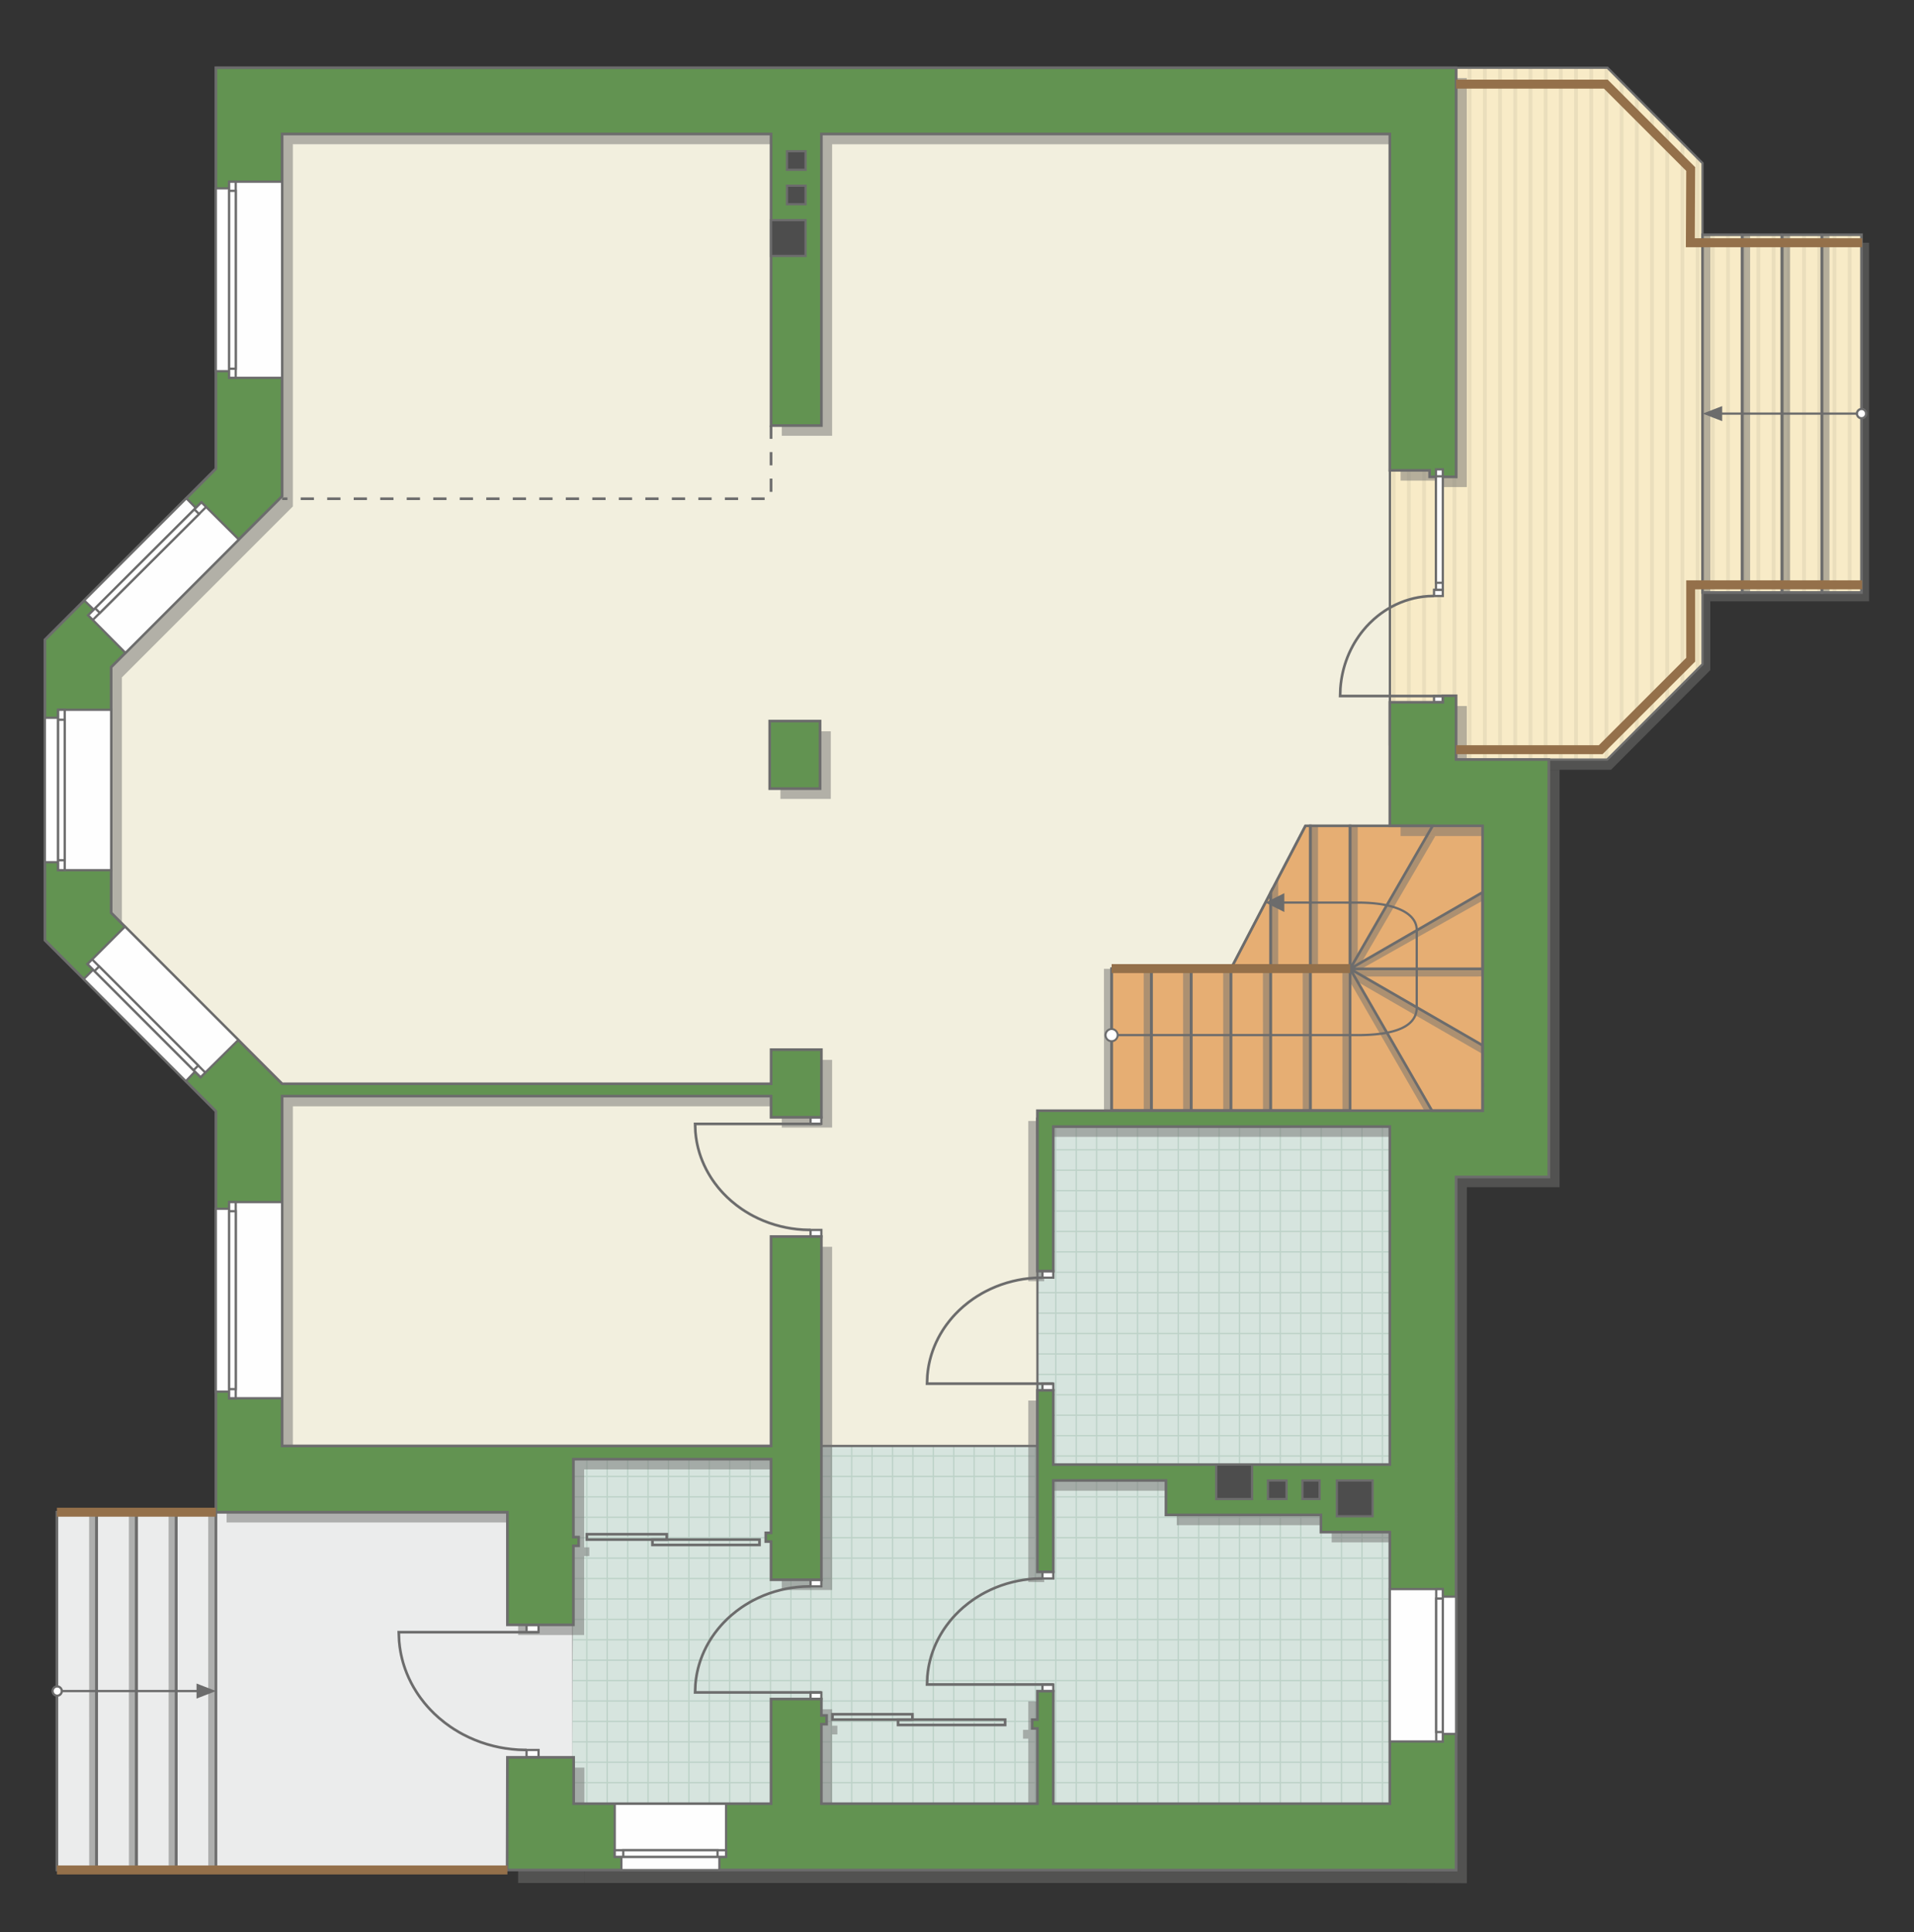 <?xml version="1.0" encoding="UTF-8"?>
<!DOCTYPE svg PUBLIC "-//W3C//DTD SVG 1.1//EN" "http://www.w3.org/Graphics/SVG/1.1/DTD/svg11.dtd">
<!-- Creator: CorelDRAW -->
<svg xmlns="http://www.w3.org/2000/svg" xml:space="preserve" width="144.388mm" height="145.74mm" version="1.1" style="shape-rendering:geometricPrecision; text-rendering:geometricPrecision; image-rendering:optimizeQuality; fill-rule:evenodd; clip-rule:evenodd"
viewBox="0 0 27254.93 27510.12"
 xmlns:xlink="http://www.w3.org/1999/xlink"
 xmlns:xodm="http://www.corel.com/coreldraw/odm/2003">
 <rect x="0" y="0" width="27254.93" height="27510.12" fill="#333333" stroke="none"/>
 <defs>
  <style type="text/css">
   <![CDATA[
    .str4 {stroke:#94704A;stroke-width:127.77;stroke-miterlimit:22.926}
    .str1 {stroke:#6C6C6C;stroke-width:31.88;stroke-miterlimit:22.926}
    .str0 {stroke:#6C6C6C;stroke-width:31.96;stroke-miterlimit:22.926}
    .str3 {stroke:#6C6C6C;stroke-width:37.75;stroke-miterlimit:22.926}
    .str2 {stroke:#BDD2C8;stroke-width:18.88;stroke-miterlimit:22.926}
    .str5 {stroke:#6C6C6C;stroke-width:37.75;stroke-miterlimit:22.926;stroke-dasharray:188.762 188.762}
    .fil4 {fill:none}
    .fil9 {fill:#FEFEFE}
    .fil5 {fill:#D6E4DE}
    .fil11 {fill:#4D4D4D}
    .fil10 {fill:#629351}
    .fil12 {fill:#6C6C6C}
    .fil7 {fill:#E6AE73}
    .fil3 {fill:#EADEBC}
    .fil0 {fill:#EBECEC}
    .fil6 {fill:#F2EFDE}
    .fil2 {fill:#F8EBC7}
    .fil13 {fill:white}
    .fil1 {fill:white}
    .fil14 {fill:#6C6C6C;fill-rule:nonzero}
    .fil8 {fill:#727271;fill-opacity:0.502}
   ]]>
  </style>
    <clipPath id="id0">
     <path d="M20734.48 964.61l2154.94 0 1353.84 1357.57 0 1020.05 2264.05 0 0 5092.6 -2264.05 0 0 1021.18 -1357.63 1357.59 -2151.15 0 -943.39 -815.45 0 -3301.82 566.02 0 377.37 92.47 0 -5824.21z"/>
    </clipPath>
    <clipPath id="id1">
     <path d="M19791.08 25678.99l-11644.01 0 18.03 -4904.6 3531.18 -188.76 2830.44 0 189.37 -792.04 0 -3754.28 5074.99 0 0 9639.68z"/>
    </clipPath>
 </defs>
 <g id="пол">
  <g id="_2453237708368">
   <polygon class="fil0 str0" points="810.77,21529.07 7225.44,21529.07 8165.1,23132.22 8168.87,25678.99 7221.67,26622.43 810.77,26621.67 "/>
   <polygon class="fil1" points="20734.48,964.61 22889.42,964.61 24243.25,2322.18 24243.25,3342.23 26507.3,3342.23 26507.3,8434.84 24243.25,8434.84 24243.25,9456.02 22885.62,10813.61 20734.48,10813.61 19791.08,9998.16 19791.08,6696.34 20357.1,6696.34 20734.48,6788.82 "/>
   <g style="clip-path:url(#id0)">
    <g>
     <g>
      <rect class="fil2" transform="matrix(4.67283E-13 7.762 50.716 -4.65695E-11 8780.11 184.136)" width="1761.9" height="435.28"/>
      <rect class="fil3" transform="matrix(4.67283E-13 7.762 0.124 -1.14149E-13 8780.11 184.136)" width="1761.9" height="435.28"/>
      <rect class="fil3" transform="matrix(4.67283E-13 7.762 0.124 -1.14149E-13 21766 184.136)" width="1761.9" height="435.28"/>
      <rect class="fil3" transform="matrix(4.67283E-13 7.762 0.124 -1.14149E-13 12026.6 184.136)" width="1761.9" height="435.28"/>
      <rect class="fil3" transform="matrix(4.67283E-13 7.762 0.124 -1.14149E-13 25012.4 184.136)" width="1761.9" height="435.28"/>
      <rect class="fil3" transform="matrix(4.67283E-13 7.762 0.124 -1.14149E-13 15273 184.136)" width="1761.9" height="435.28"/>
      <rect class="fil3" transform="matrix(4.67283E-13 7.762 0.124 -1.14149E-13 28258.9 184.136)" width="1761.9" height="435.28"/>
      <rect class="fil3" transform="matrix(4.67283E-13 7.762 0.124 -1.14149E-13 18519.5 184.136)" width="1761.9" height="435.28"/>
      <rect class="fil3" transform="matrix(4.67283E-13 7.762 0.124 -1.14149E-13 9429.4 184.136)" width="1761.9" height="435.28"/>
      <rect class="fil3" transform="matrix(4.67283E-13 7.762 0.124 -1.14149E-13 22415.3 184.136)" width="1761.9" height="435.28"/>
      <rect class="fil3" transform="matrix(4.67283E-13 7.762 0.124 -1.14149E-13 12675.9 184.136)" width="1761.9" height="435.28"/>
      <rect class="fil3" transform="matrix(4.67283E-13 7.762 0.124 -1.14149E-13 25661.7 184.136)" width="1761.9" height="435.28"/>
      <rect class="fil3" transform="matrix(4.67283E-13 7.762 0.124 -1.14149E-13 15922.3 184.136)" width="1761.9" height="435.28"/>
      <rect class="fil3" transform="matrix(4.67283E-13 7.762 0.124 -1.14149E-13 28908.2 184.136)" width="1761.9" height="435.28"/>
      <rect class="fil3" transform="matrix(4.67283E-13 7.762 0.124 -1.14149E-13 19168.8 184.136)" width="1761.9" height="435.28"/>
      <rect class="fil3" transform="matrix(4.67283E-13 7.762 0.124 -1.14149E-13 10078.7 184.136)" width="1761.9" height="435.28"/>
      <rect class="fil3" transform="matrix(4.67283E-13 7.762 0.124 -1.14149E-13 23064.6 184.136)" width="1761.9" height="435.28"/>
      <rect class="fil3" transform="matrix(4.67283E-13 7.762 0.124 -1.14149E-13 13325.2 184.136)" width="1761.9" height="435.28"/>
      <rect class="fil3" transform="matrix(4.67283E-13 7.762 0.124 -1.14149E-13 26311 184.136)" width="1761.9" height="435.28"/>
      <rect class="fil3" transform="matrix(4.67283E-13 7.762 0.124 -1.14149E-13 16571.6 184.136)" width="1761.9" height="435.28"/>
      <rect class="fil3" transform="matrix(4.67283E-13 7.762 0.124 -1.14149E-13 29557.5 184.136)" width="1761.9" height="435.28"/>
      <rect class="fil3" transform="matrix(4.67283E-13 7.762 0.124 -1.14149E-13 19818.1 184.136)" width="1761.9" height="435.28"/>
      <rect class="fil3" transform="matrix(4.67283E-13 7.762 0.124 -1.14149E-13 10728 184.136)" width="1761.9" height="435.28"/>
      <rect class="fil3" transform="matrix(4.67283E-13 7.762 0.124 -1.14149E-13 23713.8 184.136)" width="1761.9" height="435.28"/>
      <rect class="fil3" transform="matrix(4.67283E-13 7.762 0.124 -1.14149E-13 13974.5 184.136)" width="1761.9" height="435.28"/>
      <rect class="fil3" transform="matrix(4.67283E-13 7.762 0.124 -1.14149E-13 26960.3 184.136)" width="1761.9" height="435.28"/>
      <rect class="fil3" transform="matrix(4.67283E-13 7.762 0.124 -1.14149E-13 17220.9 184.136)" width="1761.9" height="435.28"/>
      <rect class="fil3" transform="matrix(4.67283E-13 7.762 0.124 -1.14149E-13 30206.8 184.136)" width="1761.9" height="435.28"/>
      <rect class="fil3" transform="matrix(4.67283E-13 7.762 0.124 -1.14149E-13 20467.4 184.136)" width="1761.9" height="435.28"/>
      <rect class="fil3" transform="matrix(4.67283E-13 7.762 0.124 -1.14149E-13 11377.3 184.136)" width="1761.9" height="435.28"/>
      <rect class="fil3" transform="matrix(4.67283E-13 7.762 0.124 -1.14149E-13 24363.1 184.136)" width="1761.9" height="435.28"/>
      <rect class="fil3" transform="matrix(4.67283E-13 7.762 0.124 -1.14149E-13 14623.7 184.136)" width="1761.9" height="435.28"/>
      <rect class="fil3" transform="matrix(4.67283E-13 7.762 0.124 -1.14149E-13 27609.6 184.136)" width="1761.9" height="435.28"/>
      <rect class="fil3" transform="matrix(4.67283E-13 7.762 0.124 -1.14149E-13 17870.2 184.136)" width="1761.9" height="435.28"/>
      <rect class="fil3" transform="matrix(4.67283E-13 7.762 0.124 -1.14149E-13 21116.7 184.136)" width="1761.9" height="435.28"/>
      <rect class="fil3" transform="matrix(4.67283E-13 7.762 0.124 -1.14149E-13 8996.54 184.136)" width="1761.9" height="435.28"/>
      <rect class="fil3" transform="matrix(4.67283E-13 7.762 0.124 -1.14149E-13 21982.4 184.136)" width="1761.9" height="435.28"/>
      <rect class="fil3" transform="matrix(4.67283E-13 7.762 0.124 -1.14149E-13 12243 184.136)" width="1761.9" height="435.28"/>
      <rect class="fil3" transform="matrix(4.67283E-13 7.762 0.124 -1.14149E-13 25228.9 184.136)" width="1761.9" height="435.28"/>
      <rect class="fil3" transform="matrix(4.67283E-13 7.762 0.124 -1.14149E-13 15489.5 184.136)" width="1761.9" height="435.28"/>
      <rect class="fil3" transform="matrix(4.67283E-13 7.762 0.124 -1.14149E-13 28475.3 184.136)" width="1761.9" height="435.28"/>
      <rect class="fil3" transform="matrix(4.67283E-13 7.762 0.124 -1.14149E-13 18735.9 184.136)" width="1761.9" height="435.28"/>
      <rect class="fil3" transform="matrix(4.67283E-13 7.762 0.124 -1.14149E-13 9645.83 184.136)" width="1761.9" height="435.28"/>
      <rect class="fil3" transform="matrix(4.67283E-13 7.762 0.124 -1.14149E-13 22631.7 184.136)" width="1761.9" height="435.28"/>
      <rect class="fil3" transform="matrix(4.67283E-13 7.762 0.124 -1.14149E-13 12892.3 184.136)" width="1761.9" height="435.28"/>
      <rect class="fil3" transform="matrix(4.67283E-13 7.762 0.124 -1.14149E-13 25878.2 184.136)" width="1761.9" height="435.28"/>
      <rect class="fil3" transform="matrix(4.67283E-13 7.762 0.124 -1.14149E-13 16138.8 184.136)" width="1761.9" height="435.28"/>
      <rect class="fil3" transform="matrix(4.67283E-13 7.762 0.124 -1.14149E-13 29124.6 184.136)" width="1761.9" height="435.28"/>
      <rect class="fil3" transform="matrix(4.67283E-13 7.762 0.124 -1.14149E-13 19385.2 184.136)" width="1761.9" height="435.28"/>
      <rect class="fil3" transform="matrix(4.67283E-13 7.762 0.124 -1.14149E-13 10295.1 184.136)" width="1761.9" height="435.28"/>
      <rect class="fil3" transform="matrix(4.67283E-13 7.762 0.124 -1.14149E-13 23281 184.136)" width="1761.9" height="435.28"/>
      <rect class="fil3" transform="matrix(4.67283E-13 7.762 0.124 -1.14149E-13 13541.6 184.136)" width="1761.9" height="435.28"/>
      <rect class="fil3" transform="matrix(4.67283E-13 7.762 0.124 -1.14149E-13 26527.5 184.136)" width="1761.9" height="435.28"/>
      <rect class="fil3" transform="matrix(4.67283E-13 7.762 0.124 -1.14149E-13 16788.1 184.136)" width="1761.9" height="435.28"/>
      <rect class="fil3" transform="matrix(4.67283E-13 7.762 0.124 -1.14149E-13 29773.9 184.136)" width="1761.9" height="435.28"/>
      <rect class="fil3" transform="matrix(4.67283E-13 7.762 0.124 -1.14149E-13 20034.5 184.136)" width="1761.9" height="435.28"/>
      <rect class="fil3" transform="matrix(4.67283E-13 7.762 0.124 -1.14149E-13 10944.4 184.136)" width="1761.9" height="435.28"/>
      <rect class="fil3" transform="matrix(4.67283E-13 7.762 0.124 -1.14149E-13 23930.3 184.136)" width="1761.9" height="435.28"/>
      <rect class="fil3" transform="matrix(4.67283E-13 7.762 0.124 -1.14149E-13 14190.9 184.136)" width="1761.9" height="435.28"/>
      <rect class="fil3" transform="matrix(4.67283E-13 7.762 0.124 -1.14149E-13 27176.7 184.136)" width="1761.9" height="435.28"/>
      <rect class="fil3" transform="matrix(4.67283E-13 7.762 0.124 -1.14149E-13 17437.3 184.136)" width="1761.9" height="435.28"/>
      <rect class="fil3" transform="matrix(4.67283E-13 7.762 0.124 -1.14149E-13 30423.2 184.136)" width="1761.9" height="435.28"/>
      <rect class="fil3" transform="matrix(4.67283E-13 7.762 0.124 -1.14149E-13 20683.8 184.136)" width="1761.9" height="435.28"/>
      <rect class="fil3" transform="matrix(4.67283E-13 7.762 0.124 -1.14149E-13 11593.7 184.136)" width="1761.9" height="435.28"/>
      <rect class="fil3" transform="matrix(4.67283E-13 7.762 0.124 -1.14149E-13 24579.6 184.136)" width="1761.9" height="435.28"/>
      <rect class="fil3" transform="matrix(4.67283E-13 7.762 0.124 -1.14149E-13 14840.2 184.136)" width="1761.9" height="435.28"/>
      <rect class="fil3" transform="matrix(4.67283E-13 7.762 0.124 -1.14149E-13 27826 184.136)" width="1761.9" height="435.28"/>
      <rect class="fil3" transform="matrix(4.67283E-13 7.762 0.124 -1.14149E-13 18086.6 184.136)" width="1761.9" height="435.28"/>
      <rect class="fil3" transform="matrix(4.67283E-13 7.762 0.124 -1.14149E-13 21333.1 184.136)" width="1761.9" height="435.28"/>
      <rect class="fil3" transform="matrix(4.67283E-13 7.762 0.124 -1.14149E-13 9212.97 184.136)" width="1761.9" height="435.28"/>
      <rect class="fil3" transform="matrix(4.67283E-13 7.762 0.124 -1.14149E-13 22198.8 184.136)" width="1761.9" height="435.28"/>
      <rect class="fil3" transform="matrix(4.67283E-13 7.762 0.124 -1.14149E-13 12459.4 184.136)" width="1761.9" height="435.28"/>
      <rect class="fil3" transform="matrix(4.67283E-13 7.762 0.124 -1.14149E-13 25445.3 184.136)" width="1761.9" height="435.28"/>
      <rect class="fil3" transform="matrix(4.67283E-13 7.762 0.124 -1.14149E-13 15705.9 184.136)" width="1761.9" height="435.28"/>
      <rect class="fil3" transform="matrix(4.67283E-13 7.762 0.124 -1.14149E-13 28691.8 184.136)" width="1761.9" height="435.28"/>
      <rect class="fil3" transform="matrix(4.67283E-13 7.762 0.124 -1.14149E-13 18952.4 184.136)" width="1761.9" height="435.28"/>
      <rect class="fil3" transform="matrix(4.67283E-13 7.762 0.124 -1.14149E-13 9862.26 184.136)" width="1761.9" height="435.28"/>
      <rect class="fil3" transform="matrix(4.67283E-13 7.762 0.124 -1.14149E-13 22848.1 184.136)" width="1761.9" height="435.28"/>
      <rect class="fil3" transform="matrix(4.67283E-13 7.762 0.124 -1.14149E-13 13108.7 184.136)" width="1761.9" height="435.28"/>
      <rect class="fil3" transform="matrix(4.67283E-13 7.762 0.124 -1.14149E-13 26094.6 184.136)" width="1761.9" height="435.28"/>
      <rect class="fil3" transform="matrix(4.67283E-13 7.762 0.124 -1.14149E-13 16355.2 184.136)" width="1761.9" height="435.28"/>
      <rect class="fil3" transform="matrix(4.67283E-13 7.762 0.124 -1.14149E-13 29341.1 184.136)" width="1761.9" height="435.28"/>
      <rect class="fil3" transform="matrix(4.67283E-13 7.762 0.124 -1.14149E-13 19601.7 184.136)" width="1761.9" height="435.28"/>
      <rect class="fil3" transform="matrix(4.67283E-13 7.762 0.124 -1.14149E-13 10511.6 184.136)" width="1761.9" height="435.28"/>
      <rect class="fil3" transform="matrix(4.67283E-13 7.762 0.124 -1.14149E-13 23497.4 184.136)" width="1761.9" height="435.28"/>
      <rect class="fil3" transform="matrix(4.67283E-13 7.762 0.124 -1.14149E-13 13758 184.136)" width="1761.9" height="435.28"/>
      <rect class="fil3" transform="matrix(4.67283E-13 7.762 0.124 -1.14149E-13 26743.9 184.136)" width="1761.9" height="435.28"/>
      <rect class="fil3" transform="matrix(4.67283E-13 7.762 0.124 -1.14149E-13 17004.5 184.136)" width="1761.9" height="435.28"/>
      <rect class="fil3" transform="matrix(4.67283E-13 7.762 0.124 -1.14149E-13 29990.3 184.136)" width="1761.9" height="435.28"/>
      <rect class="fil3" transform="matrix(4.67283E-13 7.762 0.124 -1.14149E-13 20251 184.136)" width="1761.9" height="435.28"/>
      <rect class="fil3" transform="matrix(4.67283E-13 7.762 0.124 -1.14149E-13 11160.8 184.136)" width="1761.9" height="435.28"/>
      <rect class="fil3" transform="matrix(4.67283E-13 7.762 0.124 -1.14149E-13 24146.7 184.136)" width="1761.9" height="435.28"/>
      <rect class="fil3" transform="matrix(4.67283E-13 7.762 0.124 -1.14149E-13 14407.3 184.136)" width="1761.9" height="435.28"/>
      <rect class="fil3" transform="matrix(4.67283E-13 7.762 0.124 -1.14149E-13 27393.2 184.136)" width="1761.9" height="435.28"/>
      <rect class="fil3" transform="matrix(4.67283E-13 7.762 0.124 -1.14149E-13 17653.8 184.136)" width="1761.9" height="435.28"/>
      <rect class="fil3" transform="matrix(4.67283E-13 7.762 0.124 -1.14149E-13 30639.6 184.136)" width="1761.9" height="435.28"/>
      <rect class="fil3" transform="matrix(4.67283E-13 7.762 0.124 -1.14149E-13 20900.2 184.136)" width="1761.9" height="435.28"/>
      <rect class="fil3" transform="matrix(4.67283E-13 7.762 0.124 -1.14149E-13 11810.1 184.136)" width="1761.9" height="435.28"/>
      <rect class="fil3" transform="matrix(4.67283E-13 7.762 0.124 -1.14149E-13 24796 184.136)" width="1761.9" height="435.28"/>
      <rect class="fil3" transform="matrix(4.67283E-13 7.762 0.124 -1.14149E-13 15056.6 184.136)" width="1761.9" height="435.28"/>
      <rect class="fil3" transform="matrix(4.67283E-13 7.762 0.124 -1.14149E-13 28042.5 184.136)" width="1761.9" height="435.28"/>
      <rect class="fil3" transform="matrix(4.67283E-13 7.762 0.124 -1.14149E-13 18303.1 184.136)" width="1761.9" height="435.28"/>
      <rect class="fil3" transform="matrix(4.67283E-13 7.762 0.124 -1.14149E-13 21549.5 184.136)" width="1761.9" height="435.28"/>
     </g>
    </g>
   </g>
   <polygon class="fil4 str1" points="20734.48,964.61 22889.42,964.61 24243.25,2322.18 24243.25,3342.23 26507.3,3342.23 26507.3,8434.84 24243.25,8434.84 24243.25,9456.02 22885.62,10813.61 20734.48,10813.61 19791.08,9998.16 19791.08,6696.34 20357.1,6696.34 20734.48,6788.82 "/>
   <polygon class="fil5" points="19791.08,25678.99 8147.07,25678.99 8165.1,20774.4 11696.28,20585.64 14526.73,20585.64 14716.09,19793.59 14716.09,16039.31 19791.08,16039.31 "/>
   <g style="clip-path:url(#id1)">
    <g>
     <path id="_1" class="fil4 str2" d="M13581.27 27116.7l0 -11675.35m-290.66 11675.35l0 -11675.35m-290.66 11675.35l0 -11675.35m-290.66 11675.35l0 -11675.35m-290.66 11675.35l0 -11675.35m-290.66 11675.35l0 -11675.35m-290.66 11675.35l0 -11675.35m-290.66 11675.35l0 -11675.35m4359.68 11675.5l0 -11675.35m-290.66 11675.35l0 -11675.35m-290.66 11675.35l0 -11675.35m-290.66 11675.35l0 -11675.35m-290.66 11675.35l0 -11675.35m-290.66 11675.35l0 -11675.35m-290.66 11675.35l0 -11675.35m-290.66 11675.35l0 -11675.35m4359.83 11675.2l0 -11675.35m-290.66 11675.35l0 -11675.35m-290.66 11675.35l0 -11675.35m-290.66 11675.35l0 -11675.35m-290.66 11675.35l0 -11675.35m-290.66 11675.35l0 -11675.35m-290.66 11675.35l0 -11675.35m-290.66 11675.35l0 -11675.35m4359.68 11675.5l0 -11675.35m-290.66 11675.35l0 -11675.35m-290.66 11675.35l0 -11675.35m-290.66 11675.35l0 -11675.35m-290.66 11675.35l0 -11675.35m-290.66 11675.35l0 -11675.35m-290.66 11675.35l0 -11675.35m-290.66 11675.35l0 -11675.35"/>
     <path class="fil4 str2" d="M23218.79 23345.22l-19093.12 0m19093.12 290.66l-19093.12 0m19093.12 290.66l-19093.12 0m19093.12 290.66l-19093.12 0m19093.12 290.66l-19093.12 0m19093.12 290.66l-19093.12 0m19093.12 290.66l-19093.12 0m19093.12 290.66l-19093.12 0m19093.36 -4359.68l-19093.12 0m19093.12 290.66l-19093.12 0m19093.12 290.66l-19093.12 0m19093.12 290.66l-19093.12 0m19093.12 290.66l-19093.12 0m19093.12 290.66l-19093.12 0m19093.12 290.66l-19093.12 0m19093.12 290.66l-19093.12 0m19092.87 -4359.83l-19093.12 0m19093.12 290.66l-19093.12 0m19093.12 290.66l-19093.12 0m19093.12 290.66l-19093.12 0m19093.12 290.66l-19093.12 0m19093.12 290.66l-19093.12 0m19093.12 290.66l-19093.12 0m19093.12 290.66l-19093.12 0m19093.36 -4359.68l-19093.12 0m19093.12 290.66l-19093.12 0m19093.12 290.66l-19093.12 0m19093.12 290.66l-19093.12 0m19093.12 290.66l-19093.12 0m19093.12 290.66l-19093.12 0m19093.12 290.66l-19093.12 0m19093.12 290.66l-19093.12 0"/>
     <path class="fil4 str2" d="M22591.29 27116.85l0 -11675.35m-290.66 11675.35l0 -11675.35m-290.66 11675.35l0 -11675.35m-290.66 11675.35l0 -11675.35m-290.66 11675.35l0 -11675.35m-290.66 11675.35l0 -11675.35m-290.66 11675.35l0 -11675.35m-290.66 11675.35l0 -11675.35m2325.09 11675.5l0 -11675.35"/>
     <path class="fil4 str2" d="M4287.25 27240.53l0 -11675.35m-290.66 11675.35l0 -11675.35m-290.66 11675.35l0 -11675.35m-290.66 11675.35l0 -11675.35m-290.66 11675.35l0 -11675.35m-290.66 11675.35l0 -11675.35m-290.66 11675.35l0 -11675.35m-290.66 11675.35l0 -11675.35m4359.68 11675.5l0 -11675.35m-290.66 11675.35l0 -11675.35m-290.66 11675.35l0 -11675.35m-290.66 11675.35l0 -11675.35m-290.66 11675.35l0 -11675.35m-290.66 11675.35l0 -11675.35m-290.66 11675.35l0 -11675.35m-290.66 11675.35l0 -11675.35m4359.83 11675.2l0 -11675.35m-290.66 11675.35l0 -11675.35m-290.66 11675.35l0 -11675.35m-290.66 11675.35l0 -11675.35m-290.66 11675.35l0 -11675.35m-290.66 11675.35l0 -11675.35m-290.66 11675.35l0 -11675.35m-290.66 11675.35l0 -11675.35m4359.68 11675.5l0 -11675.35m-290.66 11675.35l0 -11675.35m-290.66 11675.35l0 -11675.35m-290.66 11675.35l0 -11675.35m-290.66 11675.35l0 -11675.35m-290.66 11675.35l0 -11675.35m-290.66 11675.35l0 -11675.35m-290.66 11675.35l0 -11675.35"/>
    </g>
   </g>
   <polygon class="fil4" points="19791.08,25678.99 8147.07,25678.99 8165.1,20774.4 11696.28,20585.64 14526.73,20585.64 14716.09,19793.59 14716.09,16039.31 19791.08,16039.31 "/>
   <polygon class="fil6 str0" points="3564.52,1455.09 20017.5,1275.1 19791.08,6696.34 19791.08,10603.86 21446.31,11299.82 21489.14,16190.32 19934.86,15956.77 14768.81,15926.15 14772.59,18095.49 14772.59,19793.59 14772.59,20585.64 11696.28,20585.64 10979.36,20680.02 7457.43,20648.72 3502.08,20971.05 3639.93,15585.89 1205.47,13151.24 1064.03,9283.64 3526.77,6706.06 "/>
   <polygon class="fil7 str0" points="15828.97,15810.34 15828.97,13793.4 17527.02,13793.4 18589.26,11757.06 21111.81,11757.04 21111.81,15812.99 "/>
  </g>
 </g>
 <g id="тень">
  <g id="_2453237728768">
   <g>
    <polygon class="fil8" points="20887.41,1110.49 20887.41,6934.73 20510.04,6934.73 20510.04,6842.24 19944.02,6842.24 19944.02,2053.73 11849.22,2053.73 11849.22,6204.22 11132.3,6204.22 11132.3,2053.54 4170.18,2053.54 4170.18,7209.94 1735.72,9644.38 1735.72,13140.84 4170.18,15575.49 11133.24,15575.49 11133.24,15089.42 11849.22,15089.42 11849.22,16052.51 11132.3,16052.51 11132.3,15750.66 4170.18,15750.66 4170.18,20731.53 11132.3,20731.53 11132.3,17750.61 11849.22,17750.61 11849.22,22636.89 11132.3,22636.89 11132.3,22092.69 11057.55,22092.69 11057.55,21968.49 11132.3,21968.49 11132.3,20920.29 8318.03,20920.29 8318.03,22029.27 8392.61,22029.27 8392.61,22153.28 8318.03,22153.28 8318.03,23278.12 7378.38,23278.12 7378.38,21674.96 3226.77,21674.96 3226.77,15966.24 792.2,13531.67 792.2,9253.67 3226.71,6819.15 3226.71,1110.49 "/>
    <polygon class="fil8" points="7378.38,26807.96 8321.81,26807.96 8321.81,26541.81 9041.95,26541.81 9041.95,25824.89 8321.81,25824.89 8321.81,25164.98 7378.38,25164.98 "/>
    <polygon class="fil8" points="8321.81,26807.96 19944.02,26807.96 20887.41,26811.47 20887.41,16902.12 22208.1,16902.12 22208.1,10959.51 20887.41,10959.51 20887.41,10051.56 20509.43,10051.56 20509.43,10144.06 19944.02,10144.06 19944.02,11902.94 21264.75,11902.94 21264.75,15958.88 14642.62,15958.88 14642.62,18241.39 14869.03,18241.39 14869.03,16185.2 19944.02,16185.2 19944.02,20996.55 14869.03,20996.55 14869.03,19939.49 14642.61,19939.49 14642.61,22524.2 14869.03,22524.2 14869.03,21222.88 16755.76,21222.88 16755.76,21713.47 18962.85,21713.47 18962.85,21958.67 19944.02,21958.67 19944.02,25824.89 14869.01,25824.89 14869.01,24222.3 14642.61,24222.3 14642.61,24627.76 14567.95,24627.76 14567.95,24753.48 14642.61,24753.48 14642.61,25824.89 11849.22,25824.89 11849.22,24692.88 11923.78,24692.88 11923.78,24568.68 11849.22,24568.68 11849.22,24334.8 11132.3,24334.8 11132.3,25824.89 10551.29,25824.89 10551.29,26624.35 8321.81,26622.61 "/>
    <polygon class="fil8" points="11113.42,10411.53 11830.34,10411.53 11830.34,11373.84 11113.42,11373.84 "/>
   </g>
   <polygon class="fil8" points="24243.24,8434.86 26507.3,8434.86 26506.41,3456.06 26615.82,3456.06 26615.71,8560.63 24354.02,8560.63 24354.02,9540.81 22940.1,10959.51 22055.17,10959.51 22055.17,10813.59 22885.62,10813.59 24243.24,9456.04 "/>
   <g>
    <polygon class="fil8" points="25942.71,8434.84 25941.83,3342.23 26051.23,3342.23 26051.12,8434.84 "/>
    <polygon class="fil8" points="25379.03,8434.84 25378.15,3342.23 25487.55,3342.23 25487.44,8434.84 "/>
    <polygon class="fil8" points="24813.01,8434.84 24812.13,3342.23 24921.53,3342.23 24921.42,8434.84 "/>
    <polygon class="fil8" points="24247.01,8434.84 24246.12,3342.23 24355.53,3342.23 24355.42,8434.84 "/>
   </g>
   <g>
    <polygon class="fil8" points="2965.43,26622.43 2964.54,21529.82 3073.95,21529.82 3073.83,26622.43 "/>
    <polygon class="fil8" points="2401.75,26622.43 2400.86,21529.82 2510.27,21529.82 2510.15,26622.43 "/>
    <polygon class="fil8" points="1835.73,26622.43 1834.84,21529.82 1944.25,21529.82 1944.13,26622.43 "/>
    <polygon class="fil8" points="1269.72,26622.43 1268.84,21529.82 1378.24,21529.82 1378.13,26622.43 "/>
   </g>
   <g>
    <polygon class="fil8" points="16286.59,15810.34 16285.7,13793.4 16395.11,13793.4 16394.99,15810.34 "/>
    <polygon class="fil8" points="15720.57,15810.34 15719.68,13793.4 15829.09,13793.4 15828.97,15810.34 "/>
    <polygon class="fil8" points="16847.74,15810.34 16846.85,13793.4 16956.26,13793.4 16956.15,15810.34 "/>
    <polygon class="fil8" points="17418.63,15810.34 17417.74,13793.4 17527.15,13793.4 17527.04,15810.34 "/>
    <polygon class="fil8" points="17984.63,15810.34 17983.75,13793.4 18093.15,13793.4 18093.04,15810.34 "/>
    <polygon class="fil8" points="18550.65,15810.34 18549.77,13793.4 18659.17,13793.4 18659.06,15810.34 "/>
    <polygon class="fil8" points="19116.67,15810.34 19115.79,13793.4 19225.19,13793.4 19225.08,15810.34 "/>
    <polygon class="fil8" points="18659.95,13774 18659.06,11757.06 18768.47,11757.06 18768.35,13774 "/>
    <polygon class="fil8" points="18093.04,13774 18092.15,12707.38 18201.56,12501.5 18201.44,13774 "/>
    <polygon class="fil8" points="19225.08,13774 19224.19,11757.06 19333.6,11757.06 19333.49,13605.64 "/>
    <polygon class="fil8" points="19225.08,13793.4 20327.9,11902.94 20438.44,11902.94 19372.75,13727.34 "/>
    <polygon class="fil8" points="19229.29,13786.18 21116.02,12716.24 21116.02,12820.72 19385.83,13793.4 "/>
    <polygon class="fil8" points="21111.81,13901.81 19414.09,13902.6 19225.08,13793.29 21111.81,13793.4 "/>
    <polygon class="fil8" points="20282.05,15812.04 19220.38,13971.18 19225.08,13789.82 20390.46,15812.04 "/>
    <polygon class="fil8" points="21111.21,15005.27 19331.86,13978.5 19225.02,13793.44 21111.13,14882.39 "/>
   </g>
  </g>
 </g>
 <g id="двери">
  <g id="_2453237734672">
   <g>
    <polygon class="fil9 str1" points="20420.26,9909.1 20545.68,9909.1 20545.68,9998.16 20420.26,9998.16 "/>
    <polyline class="fil4 str3" points="20545.68,9909.1 19083.24,9909.1 19087.13,9799.51 19093.19,9734.46 19101.04,9676.13 19107.39,9638.27 19117.67,9586.51 19129.34,9537.04 19137.74,9505.4 19150.95,9460.4 19167.62,9410.15 19187.69,9356.37 19212.66,9297.1 19236.69,9246.08 19265.23,9191.37 19285.09,9156.36 19310.19,9115.1 19349.13,9056.67 19380.56,9013.69 19412.31,8973.45 19455.29,8923.39 19502.48,8873.54 19564.27,8815.12 19619.35,8768.7 19659.89,8737.61 19717.77,8697.2 19755.99,8672.96 19817.32,8637.72 19878.38,8606.86 19940.98,8579.26 20005.84,8554.78 20076.43,8532.56 20137.03,8517.04 20195.88,8505 20265.18,8494.5 20334.92,8487.88 20420.26,8485.03 "/>
    <polygon class="fil9 str1" points="20545.68,8485.03 20545.68,8395.97 20420.26,8395.97 20420.26,8485.03 "/>
   </g>
   <g>
    <polygon class="fil9 str1" points="11542.08,16000.99 11696.28,16000.99 11696.28,15906.61 11542.08,15906.61 "/>
    <polyline class="fil4 str3" points="11696.28,16000.99 9898.04,16000.99 9902.82,16117.16 9910.27,16186.09 9919.94,16247.91 9927.72,16288.04 9940.38,16342.92 9954.73,16395.33 9965.03,16428.88 9981.31,16476.58 10001.79,16529.83 10026.48,16586.83 10057.17,16649.63 10086.73,16703.71 10121.82,16761.7 10146.23,16798.81 10177.11,16842.55 10225,16904.46 10263.62,16950.01 10302.67,16992.67 10355.53,17045.73 10413.55,17098.57 10489.51,17160.48 10557.25,17209.67 10607.09,17242.63 10678.27,17285.46 10725.25,17311.15 10800.68,17348.51 10875.75,17381.22 10952.75,17410.46 11032.48,17436.41 11119.27,17459.95 11193.8,17476.39 11266.17,17489.17 11351.38,17500.29 11437.13,17507.31 11542.08,17510.33 "/>
    <polygon class="fil9 str1" points="11696.28,17510.33 11696.28,17604.71 11542.08,17604.71 11542.08,17510.33 "/>
   </g>
   <g>
    <polygon class="fil9 str1" points="14844.79,19699.21 14998.99,19699.21 14998.99,19793.59 14844.79,19793.59 "/>
    <polyline class="fil4 str3" points="14998.99,19699.21 13200.75,19699.21 13205.53,19583.05 13212.98,19514.11 13222.65,19452.29 13230.42,19412.16 13243.09,19357.29 13257.43,19304.87 13267.74,19271.33 13284.01,19223.63 13304.49,19170.38 13329.18,19113.37 13359.88,19050.57 13389.44,18996.49 13424.53,18938.5 13448.93,18901.39 13479.81,18857.66 13527.7,18795.74 13566.32,18750.19 13605.38,18707.53 13658.23,18654.47 13716.26,18601.64 13792.22,18539.72 13859.96,18490.53 13909.8,18457.57 13980.98,18414.74 14027.96,18389.05 14103.39,18351.7 14178.46,18318.99 14255.46,18289.75 14335.19,18263.79 14421.98,18240.25 14496.5,18223.81 14568.88,18211.03 14654.08,18199.92 14739.84,18192.89 14844.79,18189.87 "/>
    <polygon class="fil9 str1" points="14998.99,18189.87 14998.99,18095.49 14844.79,18095.49 14844.79,18189.87 "/>
   </g>
   <g>
    <polygon class="fil9 str1" points="14844.79,23982.03 14998.99,23982.03 14998.99,24076.41 14844.79,24076.41 "/>
    <polyline class="fil4 str3" points="14998.99,23982.03 13200.75,23982.03 13205.53,23865.86 13212.98,23796.93 13222.65,23735.11 13230.42,23694.98 13243.09,23640.1 13257.43,23587.68 13267.74,23554.14 13284.01,23506.44 13304.49,23453.19 13329.18,23396.19 13359.88,23333.38 13389.44,23279.3 13424.53,23221.32 13448.93,23184.21 13479.81,23140.47 13527.7,23078.56 13566.32,23033.01 13605.38,22990.35 13658.23,22937.29 13716.26,22884.45 13792.22,22822.54 13859.96,22773.35 13909.8,22740.39 13980.98,22697.56 14027.96,22671.87 14103.39,22634.51 14178.46,22601.8 14255.46,22572.56 14335.19,22546.61 14421.98,22523.07 14496.5,22506.63 14568.88,22493.85 14654.08,22482.73 14739.84,22475.71 14844.79,22472.69 "/>
    <polygon class="fil9 str1" points="14998.99,22472.69 14998.99,22378.31 14844.79,22378.31 14844.79,22472.69 "/>
   </g>
   <g>
    <polygon class="fil9 str1" points="11542.08,24094.53 11696.28,24094.53 11696.28,24188.91 11542.08,24188.91 "/>
    <polyline class="fil4 str3" points="11696.28,24094.53 9898.04,24094.53 9902.82,23978.36 9910.27,23909.43 9919.94,23847.61 9927.72,23807.48 9940.38,23752.61 9954.73,23700.19 9965.03,23666.64 9981.31,23618.94 10001.79,23565.69 10026.48,23508.69 10057.17,23445.89 10086.73,23391.81 10121.82,23333.82 10146.23,23296.71 10177.11,23252.97 10225,23191.06 10263.62,23145.51 10302.67,23102.85 10355.53,23049.79 10413.55,22996.95 10489.51,22935.04 10557.25,22885.85 10607.09,22852.89 10678.27,22810.06 10725.25,22784.37 10800.68,22747.02 10875.75,22714.3 10952.75,22685.06 11032.48,22659.11 11119.27,22635.57 11193.8,22619.13 11266.17,22606.35 11351.38,22595.23 11437.13,22588.21 11542.08,22585.19 "/>
    <polygon class="fil9 str1" points="11696.28,22585.19 11696.28,22490.81 11542.08,22490.81 11542.08,22585.19 "/>
   </g>
   <g>
    <polygon class="fil9 str1" points="7498.16,23237.1 7668.84,23237.1 7668.84,23132.22 7498.16,23132.22 "/>
    <polyline class="fil4 str3" points="7668.84,23237.1 5678.42,23237.1 5683.73,23366.17 5691.98,23442.77 5702.66,23511.46 5711.29,23556.05 5725.31,23617.02 5741.17,23675.27 5752.61,23712.53 5770.6,23765.54 5793.27,23824.71 5820.6,23888.06 5854.58,23957.83 5887.29,24017.93 5926.14,24082.35 5953.15,24123.6 5987.33,24172.19 6040.34,24240.99 6083.09,24291.6 6126.32,24338.99 6184.82,24397.96 6249.05,24456.67 6333.11,24525.47 6408.1,24580.12 6463.26,24616.74 6542.05,24664.34 6594.05,24692.88 6677.52,24734.39 6760.63,24770.73 6845.84,24803.23 6934.11,24832.06 7030.19,24858.22 7112.66,24876.49 7192.77,24890.69 7287.07,24903.05 7382,24910.85 7498.16,24914.21 "/>
    <polygon class="fil9 str1" points="7668.84,24914.21 7668.84,25019.08 7498.16,25019.08 7498.16,24914.21 "/>
   </g>
  </g>
 </g>
 <g id="стена">
  <g id="_2453237750224">
   <polygon class="fil10 str3" points="20734.48,964.59 20734.48,6788.83 20357.1,6788.83 20357.1,6696.34 19791.08,6696.34 19791.08,1907.83 11696.28,1907.83 11696.28,6058.33 10979.36,6058.33 10979.36,1907.64 4017.25,1907.64 4017.25,7064.05 1582.79,9498.49 1582.79,12994.94 4017.25,15429.59 10980.31,15429.59 10980.31,14943.53 11696.28,14943.53 11696.28,15906.61 10979.36,15906.61 10979.36,15604.76 4017.25,15604.76 4017.25,20585.64 10979.36,20585.64 10979.36,17604.71 11696.28,17604.71 11696.28,22491 10979.36,22491 10979.36,21946.8 10904.61,21946.8 10904.61,21822.59 10979.36,21822.59 10979.36,20774.4 8165.1,20774.4 8165.1,21883.37 8239.68,21883.37 8239.68,22007.39 8165.1,22007.39 8165.1,23132.22 7225.44,23132.22 7225.44,21529.07 3073.83,21529.07 3073.83,15820.35 639.26,13385.77 639.26,9107.77 3073.78,6673.26 3073.78,964.59 "/>
   <polygon class="fil10 str3" points="7221.61,26622.46 20734.34,26624.35 20734.48,16756.23 22055.17,16756.23 22055.17,10813.61 20734.48,10813.61 20734.48,9905.67 20545.68,9905.67 20545.68,9998.16 19791.08,9998.16 19791.08,11757.04 21111.81,11757.04 21111.81,15812.99 14772.59,15813.19 14772.59,18095.7 14998.99,18095.7 14998.99,16039.52 19791.08,16039.31 19791.08,20850.66 14998.99,20850.87 14998.99,19793.8 14772.57,19793.8 14772.57,22378.51 14998.99,22378.51 14998.99,21077.19 16602.82,21076.98 16602.82,21567.58 18809.92,21567.58 18809.92,21812.78 19791.08,21812.78 19790.99,25679.01 14998.99,25678.99 14998.99,24076.41 14772.59,24076.41 14772.59,24481.87 14697.93,24481.87 14697.93,24607.58 14772.59,24607.58 14772.59,25678.99 11696.28,25678.99 11696.28,24546.99 11770.84,24546.99 11770.84,24422.79 11696.28,24422.79 11696.28,24188.91 10979.36,24188.91 10979.36,25678.99 8168.81,25679.2 8168.81,25019.1 7225.38,25019.1 "/>
   <polygon class="fil10 str3" points="10960.49,10265.64 11677.4,10265.64 11677.4,11227.94 10960.49,11227.94 "/>
  </g>
 </g>
 <g id="окно">
  <g id="_2453237752096">
   <g>
    <polygon class="fil9 str1" points="639.37,10218.45 639.37,12275.01 827.89,12275.01 827.89,12388.26 1582.8,12388.26 1582.8,10105.38 827.89,10105.38 827.89,10218.45 "/>
    <polygon class="fil9 str1" points="827.89,12388.26 922.08,12388.26 922.08,10105.38 827.89,10105.38 "/>
    <polygon class="fil9 str1" points="874.99,12246.69 922.08,12246.69 922.08,10246.76 827.89,10246.76 827.89,12246.69 "/>
   </g>
   <g>
    <polygon class="fil9 str1" points="1192.35,13938.69 2646.55,15392.9 2776.61,15256.5 2856.7,15336.57 3393.75,14805.88 1779.49,13191.63 1245.62,13725.47 1325.58,13805.43 "/>
    <polygon class="fil9 str1" points="2856.7,15336.57 2923.3,15269.96 1312.23,13658.87 1245.62,13725.47 "/>
    <polygon class="fil9 str1" points="2789.9,15203.15 2823.2,15169.86 1412.2,13758.84 1345.61,13825.44 2756.6,15236.45 "/>
   </g>
   <g>
    <polygon class="fil9 str1" points="1199.11,8548.02 2653.31,7093.82 2788.24,7231.33 2868.33,7151.24 3400.5,7680.83 1786.25,9295.08 1254.93,8759.66 1334.89,8679.7 "/>
    <polygon class="fil9 str1" points="2868.33,7151.24 2934.92,7217.85 1321.54,8826.25 1254.93,8759.66 "/>
    <polygon class="fil9 str1" points="2801.53,7284.65 2834.82,7317.95 1421.51,8726.28 1354.91,8659.69 2768.23,7251.36 "/>
   </g>
   <g>
    <polygon class="fil9 str1" points="3073.78,17208.71 3073.78,19812.3 3262.54,19812.3 3262.54,19906.68 4017.21,19906.68 4017.21,17114.33 3262.54,17114.33 3262.54,17208.71 "/>
    <polygon class="fil9 str1" points="3262.54,19906.68 3356.73,19906.68 3356.73,17114.33 3262.54,17114.33 "/>
    <polygon class="fil9 str1" points="3309.63,19776.96 3356.73,19776.96 3356.73,17244.04 3262.54,17244.04 3262.54,19776.96 "/>
   </g>
   <g>
    <polygon class="fil9 str1" points="20734.51,22731.35 20734.51,24685.88 20545.68,24685.9 20545.68,24793.53 19791.08,24793.51 19791.08,22623.89 20545.68,22623.91 20545.68,22731.37 "/>
    <polygon class="fil9 str1" points="20545.68,24793.53 20451.48,24793.53 20451.48,22623.91 20545.68,22623.91 "/>
    <polygon class="fil9 str1" points="20498.58,24658.98 20451.48,24658.98 20451.48,22758.27 20545.68,22758.27 20545.68,24658.98 "/>
   </g>
   <g>
    <polygon class="fil9 str1" points="3073.78,2681.21 3073.78,5284.99 3262.54,5284.99 3262.54,5379.18 4017.21,5379.18 4017.21,2586.83 3262.54,2586.83 3262.54,2681.21 "/>
    <polygon class="fil9 str1" points="3262.54,5379.18 3356.73,5379.18 3356.73,2586.83 3262.54,2586.83 "/>
    <polygon class="fil9 str1" points="3309.63,5249.65 3356.73,5249.65 3356.73,2716.55 3262.54,2716.55 3262.54,5249.65 "/>
   </g>
   <g>
    <polygon class="fil9 str1" points="20448.14,6682.39 20448.14,8395.97 20545.68,8395.97 20545.68,6682.39 "/>
    <polygon class="fil9 str1" points="20496.92,8297.14 20448.14,8297.14 20448.14,6781.23 20545.68,6781.23 20545.68,8297.14 "/>
   </g>
   <g>
    <polygon class="fil9 str1" points="10244.44,26624.35 8848.17,26624.35 8848.15,26435.51 8753.96,26435.51 8753.98,25680.92 10338.82,25680.92 10338.8,26435.51 10244.42,26435.51 "/>
    <polygon class="fil9 str1" points="8753.96,26435.51 8753.96,26341.32 10338.8,26341.32 10338.8,26435.51 "/>
    <polygon class="fil9 str1" points="8875.07,26388.42 8875.07,26341.32 10217.52,26341.32 10217.52,26435.51 8875.07,26435.51 "/>
   </g>
  </g>
 </g>
 <g id="ВК">
  <g id="_2453442298016">
   <polygon class="fil11 str0" points="10979.36,3134.2 11470.33,3134.2 11470.33,3643.69 10979.36,3643.69 "/>
   <polygon class="fil11 str0" points="11206.63,2643.8 11470.71,2643.8 11470.71,2907.87 11206.63,2907.87 "/>
   <polygon class="fil11 str0" points="11206.63,2153.22 11470.71,2153.22 11470.71,2417.3 11206.63,2417.3 "/>
   <polygon class="fil11 str0" points="18545.78,21077.36 18791.14,21077.36 18791.14,21341.44 18545.78,21341.44 "/>
   <polygon class="fil11 str0" points="18055.23,21077.36 18319.38,21077.36 18319.38,21341.44 18055.23,21341.44 "/>
   <polygon class="fil11 str0" points="19036.34,21077.57 19545.75,21077.57 19545.75,21586.83 19036.34,21586.83 "/>
   <polygon class="fil11 str0" points="17319.42,20850.66 17828.83,20850.66 17828.83,21341.63 17319.42,21341.63 "/>
  </g>
 </g>
 <g id="Линии">
  <g id="_2453442308096">
   <g>
    <polygon class="fil4 str3" points="26507.3,8434.84 26507.3,3342.23 25942.71,3342.23 25942.71,8434.84 "/>
    <polygon class="fil4 str3" points="25942.71,8434.84 25942.71,3342.23 25378.11,3342.23 25378.11,8434.84 "/>
    <polygon class="fil4 str3" points="25372.43,8434.84 25372.43,3342.23 24807.82,3342.23 24807.82,8434.84 "/>
    <polygon class="fil4 str3" points="24807.82,8434.84 24807.82,3342.23 24243.24,3342.23 24243.24,8434.84 "/>
   </g>
   <g>
    <polygon class="fil4 str3" points="3074.78,26621.67 3074.78,21529.07 2510.19,21529.07 2510.19,26621.67 "/>
    <polygon class="fil4 str3" points="2510.19,26621.67 2510.19,21529.07 1945.62,21529.07 1945.62,26621.67 "/>
    <polygon class="fil4 str3" points="1939.92,26621.67 1939.92,21529.07 1375.36,21529.07 1375.36,26621.67 "/>
    <polygon class="fil4 str3" points="1375.36,26621.67 1375.36,21529.07 810.77,21529.07 810.77,26621.67 "/>
   </g>
   <g>
    <polygon class="fil4 str3" points="15828.97,13789.82 16394.99,13789.82 16394.99,15810.34 15828.97,15810.34 "/>
    <polygon class="fil4 str3" points="16394.99,13789.82 16961.02,13789.82 16961.02,15810.34 16394.99,15810.34 "/>
    <polygon class="fil4 str3" points="16961.02,13789.82 17527.04,13789.82 17527.04,15810.34 16961.02,15810.34 "/>
    <polygon class="fil4 str3" points="17527.04,13789.82 18093.06,13789.82 18093.06,15810.34 17527.04,15810.34 "/>
    <polygon class="fil4 str3" points="18093.04,13789.82 18659.06,13789.82 18659.06,15810.34 18093.04,15810.34 "/>
    <polygon class="fil4 str3" points="18659.06,13789.82 19225.08,13789.82 19225.08,15810.34 18659.06,15810.34 "/>
    <polygon class="fil4 str3" points="18093.04,12707.38 18589.26,11757.06 18659.06,11757.06 18659.06,13789.82 18093.04,13789.82 "/>
    <polygon class="fil4 str3" points="18659.06,11757.06 19225.08,11757.04 19225.08,13789.82 18659.06,13789.82 "/>
    <polygon class="fil4 str3" points="20390.46,15812.04 19225.02,13793.44 21111.13,14882.39 21111.81,15812.99 "/>
    <polygon class="fil4 str3" points="21111.81,12704.06 19225.06,13793.37 21111.81,13793.37 "/>
    <polygon class="fil4 str3" points="20400.8,11757.04 19225.08,13793.48 19225.08,11757.04 "/>
    <polygon class="fil4 str3" points="17527.02,13793.4 18093.04,12707.38 18093.04,13793.4 "/>
   </g>
   <g>
    <polygon class="fil4 str3" points="8433.74,21842.6 9494.9,21842.6 9494.9,21918.96 8356.56,21918.96 8356.56,21842.6 "/>
    <polygon class="fil4 str3" points="9290.44,21995.31 10815.01,21995.31 10815.01,21918.96 9290.44,21918.96 "/>
   </g>
   <g>
    <g>
     <path class="fil12" d="M26463.64 5888.63l-1955.99 0 1955.99 0zm-1955.99 -83.92l0 83.92 0 83.89 -216.94 -83.89 216.94 -83.92z"/>
     <path id="_1_0" class="fil4 str0" d="M26463.64 5888.63l-1955.99 0m0 -83.92l0 83.92 0 83.89 -216.94 -83.89 216.94 -83.92z"/>
    </g>
    <path class="fil13 str0" d="M26507.81 5954.68c36.17,0 65.52,-29.58 65.52,-66.05 0,-36.47 -29.35,-66.07 -65.52,-66.07 -27.22,0 -50.57,16.69 -60.48,40.51 -3.25,7.85 -5.06,16.5 -5.06,25.56 0,36.47 29.33,66.05 65.54,66.05z"/>
   </g>
   <g>
    <g>
     <path class="fil12" d="M858.7 24075.29l1955.99 0 -1955.99 0zm1955.99 -83.92l0 83.92 0 83.89 216.94 -83.89 -216.94 -83.92z"/>
     <path id="_1_1" class="fil4 str0" d="M858.7 24075.29l1955.99 0m0 -83.92l0 83.92 0 83.89 216.94 -83.89 -216.94 -83.92z"/>
    </g>
    <path class="fil13 str0" d="M814.53 24141.34c-36.17,0 -65.52,-29.58 -65.52,-66.05 0,-36.47 29.35,-66.07 65.52,-66.07 27.22,0 50.57,16.69 60.48,40.51 3.25,7.85 5.06,16.5 5.06,25.56 0,36.47 -29.33,66.05 -65.54,66.05z"/>
   </g>
   <line class="fil4 str4" x1="15828.97" y1="13789.82" x2="19225.08" y2= "13789.82" />
   <line class="fil4 str4" x1="810.77" y1="26622.43" x2="7225.44" y2= "26622.43" />
   <line class="fil4 str4" x1="810.77" y1="21529.07" x2="3073.83" y2= "21529.07" />
   <polyline class="fil4 str4" points="20734.48,1198 22866.75,1198 24074.94,2406.26 24070.03,3456.06 26516.64,3456.06 "/>
   <polyline class="fil4 str4" points="26516.64,8326.39 24074.92,8326.39 24074.92,9392.14 22793.68,10673.38 20734.48,10673.38 "/>
   <g>
    <polygon class="fil4 str3" points="11931.48,24405.51 12992.64,24405.51 12992.64,24481.87 11854.29,24481.87 11854.29,24405.51 "/>
    <polygon class="fil4 str3" points="12788.17,24558.22 14312.74,24558.22 14312.74,24481.87 12788.17,24481.87 "/>
   </g>
   <polyline class="fil4 str5" points="10979.36,6058.89 10979.36,7100.48 4017.25,7100.48 "/>
   <g>
    <g>
     <path class="fil14" d="M15828.43 14636.26l0 0 5.13 0.13 5.1 0.38 5.04 0.64 4.96 0.91 4.87 1.11 4.79 1.36 4.68 1.59 4.59 1.81 4.45 2.02 4.34 2.23 4.23 2.44 4.08 2.6 3.95 2.81 3.79 2.98 3.64 3.15 3.49 3.32 3.32 3.49 3.17 3.64 2.98 3.79 2.81 3.95 2.62 4.08 2.42 4.21 2.23 4.36 2.04 4.45 1.81 4.59 1.59 4.7 1.36 4.79 1.13 4.87 0.89 4.98 0.64 5.04 0.4 5.1 0.13 5.15 -67.12 0 -0.04 -1.76 -0.13 -1.72 -0.23 -1.66 -0.28 -1.64 -0.38 -1.6 -0.45 -1.59 -0.53 -1.55 -0.59 -1.51 -0.68 -1.47 -0.74 -1.45 -0.81 -1.4 -0.87 -1.36 -0.94 -1.32 -1 -1.28 -1.08 -1.23 -1.11 -1.17 -1.19 -1.13 -1.23 -1.06 -1.26 -1 -1.34 -0.94 -1.36 -0.89 -1.4 -0.79 -1.45 -0.76 -1.47 -0.66 -1.51 -0.6 -1.55 -0.51 -1.59 -0.45 -1.6 -0.38 -1.64 -0.28 -1.66 -0.23 -1.7 -0.13 -1.76 -0.04 0 0 0 -67.12zm-100.69 100.69l0 0 0.13 -5.15 0.4 -5.1 0.64 -5.04 0.89 -4.98 1.13 -4.87 1.36 -4.79 1.59 -4.7 1.81 -4.59 2.04 -4.45 2.23 -4.36 2.42 -4.21 2.62 -4.08 2.81 -3.95 2.98 -3.79 3.17 -3.64 3.32 -3.49 3.49 -3.32 3.64 -3.15 3.79 -2.98 3.95 -2.81 4.08 -2.6 4.23 -2.44 4.34 -2.23 4.45 -2.02 4.59 -1.81 4.68 -1.59 4.79 -1.36 4.87 -1.11 4.96 -0.91 5.04 -0.64 5.1 -0.38 5.13 -0.13 0 67.12 -1.76 0.04 -1.7 0.13 -1.66 0.23 -1.64 0.28 -1.6 0.38 -1.59 0.45 -1.55 0.51 -1.51 0.6 -1.47 0.66 -1.45 0.76 -1.4 0.79 -1.36 0.89 -1.34 0.94 -1.26 1 -1.23 1.06 -1.19 1.13 -1.11 1.17 -1.08 1.23 -1 1.28 -0.94 1.32 -0.87 1.36 -0.81 1.4 -0.74 1.45 -0.68 1.47 -0.59 1.51 -0.53 1.55 -0.45 1.59 -0.38 1.6 -0.28 1.64 -0.23 1.66 -0.13 1.72 -0.04 1.76 0 0 -67.12 0zm100.69 100.69l0 0 -5.13 -0.13 -5.1 -0.38 -5.04 -0.64 -4.96 -0.91 -4.87 -1.11 -4.79 -1.36 -4.68 -1.59 -4.59 -1.81 -4.45 -2.02 -4.34 -2.23 -4.23 -2.44 -4.08 -2.6 -3.95 -2.81 -3.79 -2.98 -3.64 -3.15 -3.49 -3.32 -3.32 -3.49 -3.17 -3.64 -2.98 -3.79 -2.81 -3.95 -2.62 -4.08 -2.42 -4.21 -2.23 -4.36 -2.04 -4.45 -1.81 -4.59 -1.59 -4.7 -1.36 -4.79 -1.13 -4.87 -0.89 -4.98 -0.64 -5.04 -0.4 -5.1 -0.13 -5.15 67.12 0 0.04 1.76 0.13 1.72 0.23 1.66 0.28 1.64 0.38 1.6 0.45 1.59 0.53 1.55 0.59 1.51 0.68 1.47 0.74 1.45 0.81 1.4 0.87 1.36 0.94 1.32 1 1.28 1.08 1.23 1.11 1.17 1.19 1.13 1.23 1.06 1.26 1 1.34 0.94 1.36 0.89 1.4 0.79 1.45 0.76 1.47 0.66 1.51 0.6 1.55 0.51 1.59 0.45 1.6 0.38 1.64 0.28 1.66 0.23 1.7 0.13 1.76 0.04 0 0 0 67.12zm100.69 -100.69l-0.13 5.15 -0.4 5.1 -0.64 5.04 -0.89 4.98 -1.13 4.87 -1.36 4.79 -1.59 4.7 -1.81 4.59 -2.04 4.45 -2.23 4.36 -2.42 4.21 -2.62 4.08 -2.81 3.95 -2.98 3.79 -3.17 3.64 -3.32 3.49 -3.49 3.32 -3.64 3.15 -3.79 2.98 -3.95 2.81 -4.08 2.6 -4.23 2.44 -4.34 2.23 -4.45 2.02 -4.59 1.81 -4.68 1.59 -4.79 1.36 -4.87 1.11 -4.96 0.91 -5.04 0.64 -5.1 0.38 -5.13 0.13 0 -67.12 1.76 -0.04 1.7 -0.13 1.66 -0.23 1.64 -0.28 1.6 -0.38 1.59 -0.45 1.55 -0.51 1.51 -0.6 1.47 -0.66 1.45 -0.76 1.4 -0.79 1.36 -0.89 1.34 -0.94 1.26 -1 1.23 -1.06 1.19 -1.13 1.11 -1.17 1.08 -1.23 1 -1.28 0.94 -1.32 0.87 -1.36 0.81 -1.4 0.74 -1.45 0.68 -1.47 0.59 -1.51 0.53 -1.55 0.45 -1.59 0.38 -1.6 0.28 -1.64 0.23 -1.66 0.13 -1.72 0.04 -1.76 67.12 0zm3411.3 -16.06l0.19 31.94 -0.09 0.02 -255.62 0 -238.84 0 -224.49 -0.02 -212.51 0.02 -202.94 0 -195.75 0.02 -190.95 0 -188.55 0.02 -188.57 0.02 -190.95 -0.02 -195.75 0.02 -202.94 0 -212.51 0.02 -224.49 0.02 -238.84 0 -255.62 0 0 -31.98 255.62 0 238.84 0 224.49 0.02 212.51 -0.02 202.94 0 195.75 -0.02 190.95 -0.02 188.57 0.02 188.55 -0.02 190.95 0 195.75 -0.02 202.94 0 212.51 -0.02 224.49 -0.02 238.84 0 255.62 0 -0.09 0.02zm0.19 31.94l-0.09 0.02 -3.13 0 3.23 -0.02zm817.49 -414.82l31.98 0 -0.02 -0.15 -0.76 27.96 -2.87 26.94 -4.93 25.94 -6.95 24.88 -8.97 23.84 -10.91 22.76 -12.82 21.73 -14.67 20.61 -16.44 19.56 -18.18 18.48 -19.86 17.42 -21.46 16.4 -23.05 15.38 -24.58 14.42 -26.05 13.48 -27.48 12.55 -28.92 11.65 -30.3 10.76 -31.64 9.91 -32.94 9.1 -34.22 8.29 -35.49 7.47 -36.68 6.7 -37.85 5.98 -39.02 5.23 -40.13 4.53 -41.21 3.83 -42.26 3.13 -43.28 2.45 -44.23 1.83 -45.23 1.19 -46.11 0.57 -0.19 -31.94 45.7 -0.57 44.74 -1.19 43.77 -1.79 42.75 -2.45 41.7 -3.1 40.6 -3.76 39.45 -4.45 38.34 -5.15 37.09 -5.83 35.88 -6.59 34.58 -7.29 33.28 -8.06 31.92 -8.8 30.54 -9.57 29.09 -10.34 27.63 -11.12 26.12 -11.91 24.61 -12.72 23.03 -13.52 21.42 -14.33 19.8 -15.12 18.16 -15.95 16.48 -16.74 14.82 -17.59 13.12 -18.46 11.42 -19.35 9.7 -20.27 7.98 -21.24 6.23 -22.24 4.44 -23.29 2.57 -24.41 0.72 -25.54 -0.02 -0.15zm0.02 0.15l-0.02 -0.15 0 -1.79 0.02 1.94zm0 -1094.52l31.94 0.38 0.02 -0.19 0 44.13 0 53.83 0 62.16 0 69.07 0 74.64 0 78.77 0 81.55 0 82.94 0 82.94 0 81.55 0 78.77 0 74.64 0 69.07 0 62.16 0 53.83 0 44.13 -31.98 0 0 -44.13 0 -53.83 0 -62.16 0 -69.07 0 -74.64 0 -78.77 0 -81.55 0 -82.94 0 -82.94 0 -81.55 0 -78.77 0 -74.64 0 -69.07 0 -62.16 0 -53.83 0 -44.13 0.02 -0.19zm-0.02 0.19l0.02 -0.19 -0.02 1.6 0 -1.42zm-817.58 -377.67l0 -31.94 0 -0.02 49.27 0.47 47.96 1.34 46.64 2.23 45.3 3.1 43.94 3.96 42.6 4.81 41.19 5.64 39.83 6.46 38.39 7.31 36.98 8.1 35.52 8.89 34.11 9.7 32.62 10.46 31.13 11.21 29.64 12.02 28.13 12.74 26.62 13.52 25.07 14.25 23.5 15.01 21.92 15.74 20.29 16.48 18.69 17.22 17.01 17.93 15.35 18.65 13.59 19.39 11.85 20.05 10.06 20.71 8.23 21.37 6.36 21.95 4.49 22.54 2.59 23.05 0.68 23.54 -31.94 -0.38 -0.6 -20.93 -2.28 -20.37 -3.96 -19.86 -5.61 -19.35 -7.25 -18.8 -8.93 -18.33 -10.53 -17.86 -12.19 -17.35 -13.84 -16.84 -15.5 -16.35 -17.14 -15.78 -18.82 -15.27 -20.44 -14.69 -22.07 -14.1 -23.71 -13.46 -25.29 -12.87 -26.88 -12.18 -28.47 -11.53 -30.03 -10.83 -31.56 -10.12 -33.09 -9.4 -34.58 -8.66 -36.07 -7.91 -37.56 -7.12 -39 -6.34 -40.43 -5.53 -41.85 -4.74 -43.26 -3.89 -44.62 -3.06 -46 -2.19 -47.36 -1.34 -48.66 -0.43 0 -0.02zm-1149.11 -32.03l1149.11 0.09 0 31.94 -1149.11 -0.09 0 -31.94zm-171.55 15.97l268.55 -134.25 -0.02 268.53 -268.53 -134.29z"/>
    </g>
    <circle class="fil13" transform="matrix(-2.55667E-14 -0.974 -0.965 2.57952E-14 15829 14736.7)" r="74.73"/>
   </g>
  </g>
 </g>
 <g id="контур">
  <polygon class="fil4" points="-0,27510.12 27254.93,27510.12 27254.93,0 -0,0 "/>
 </g>
</svg>
